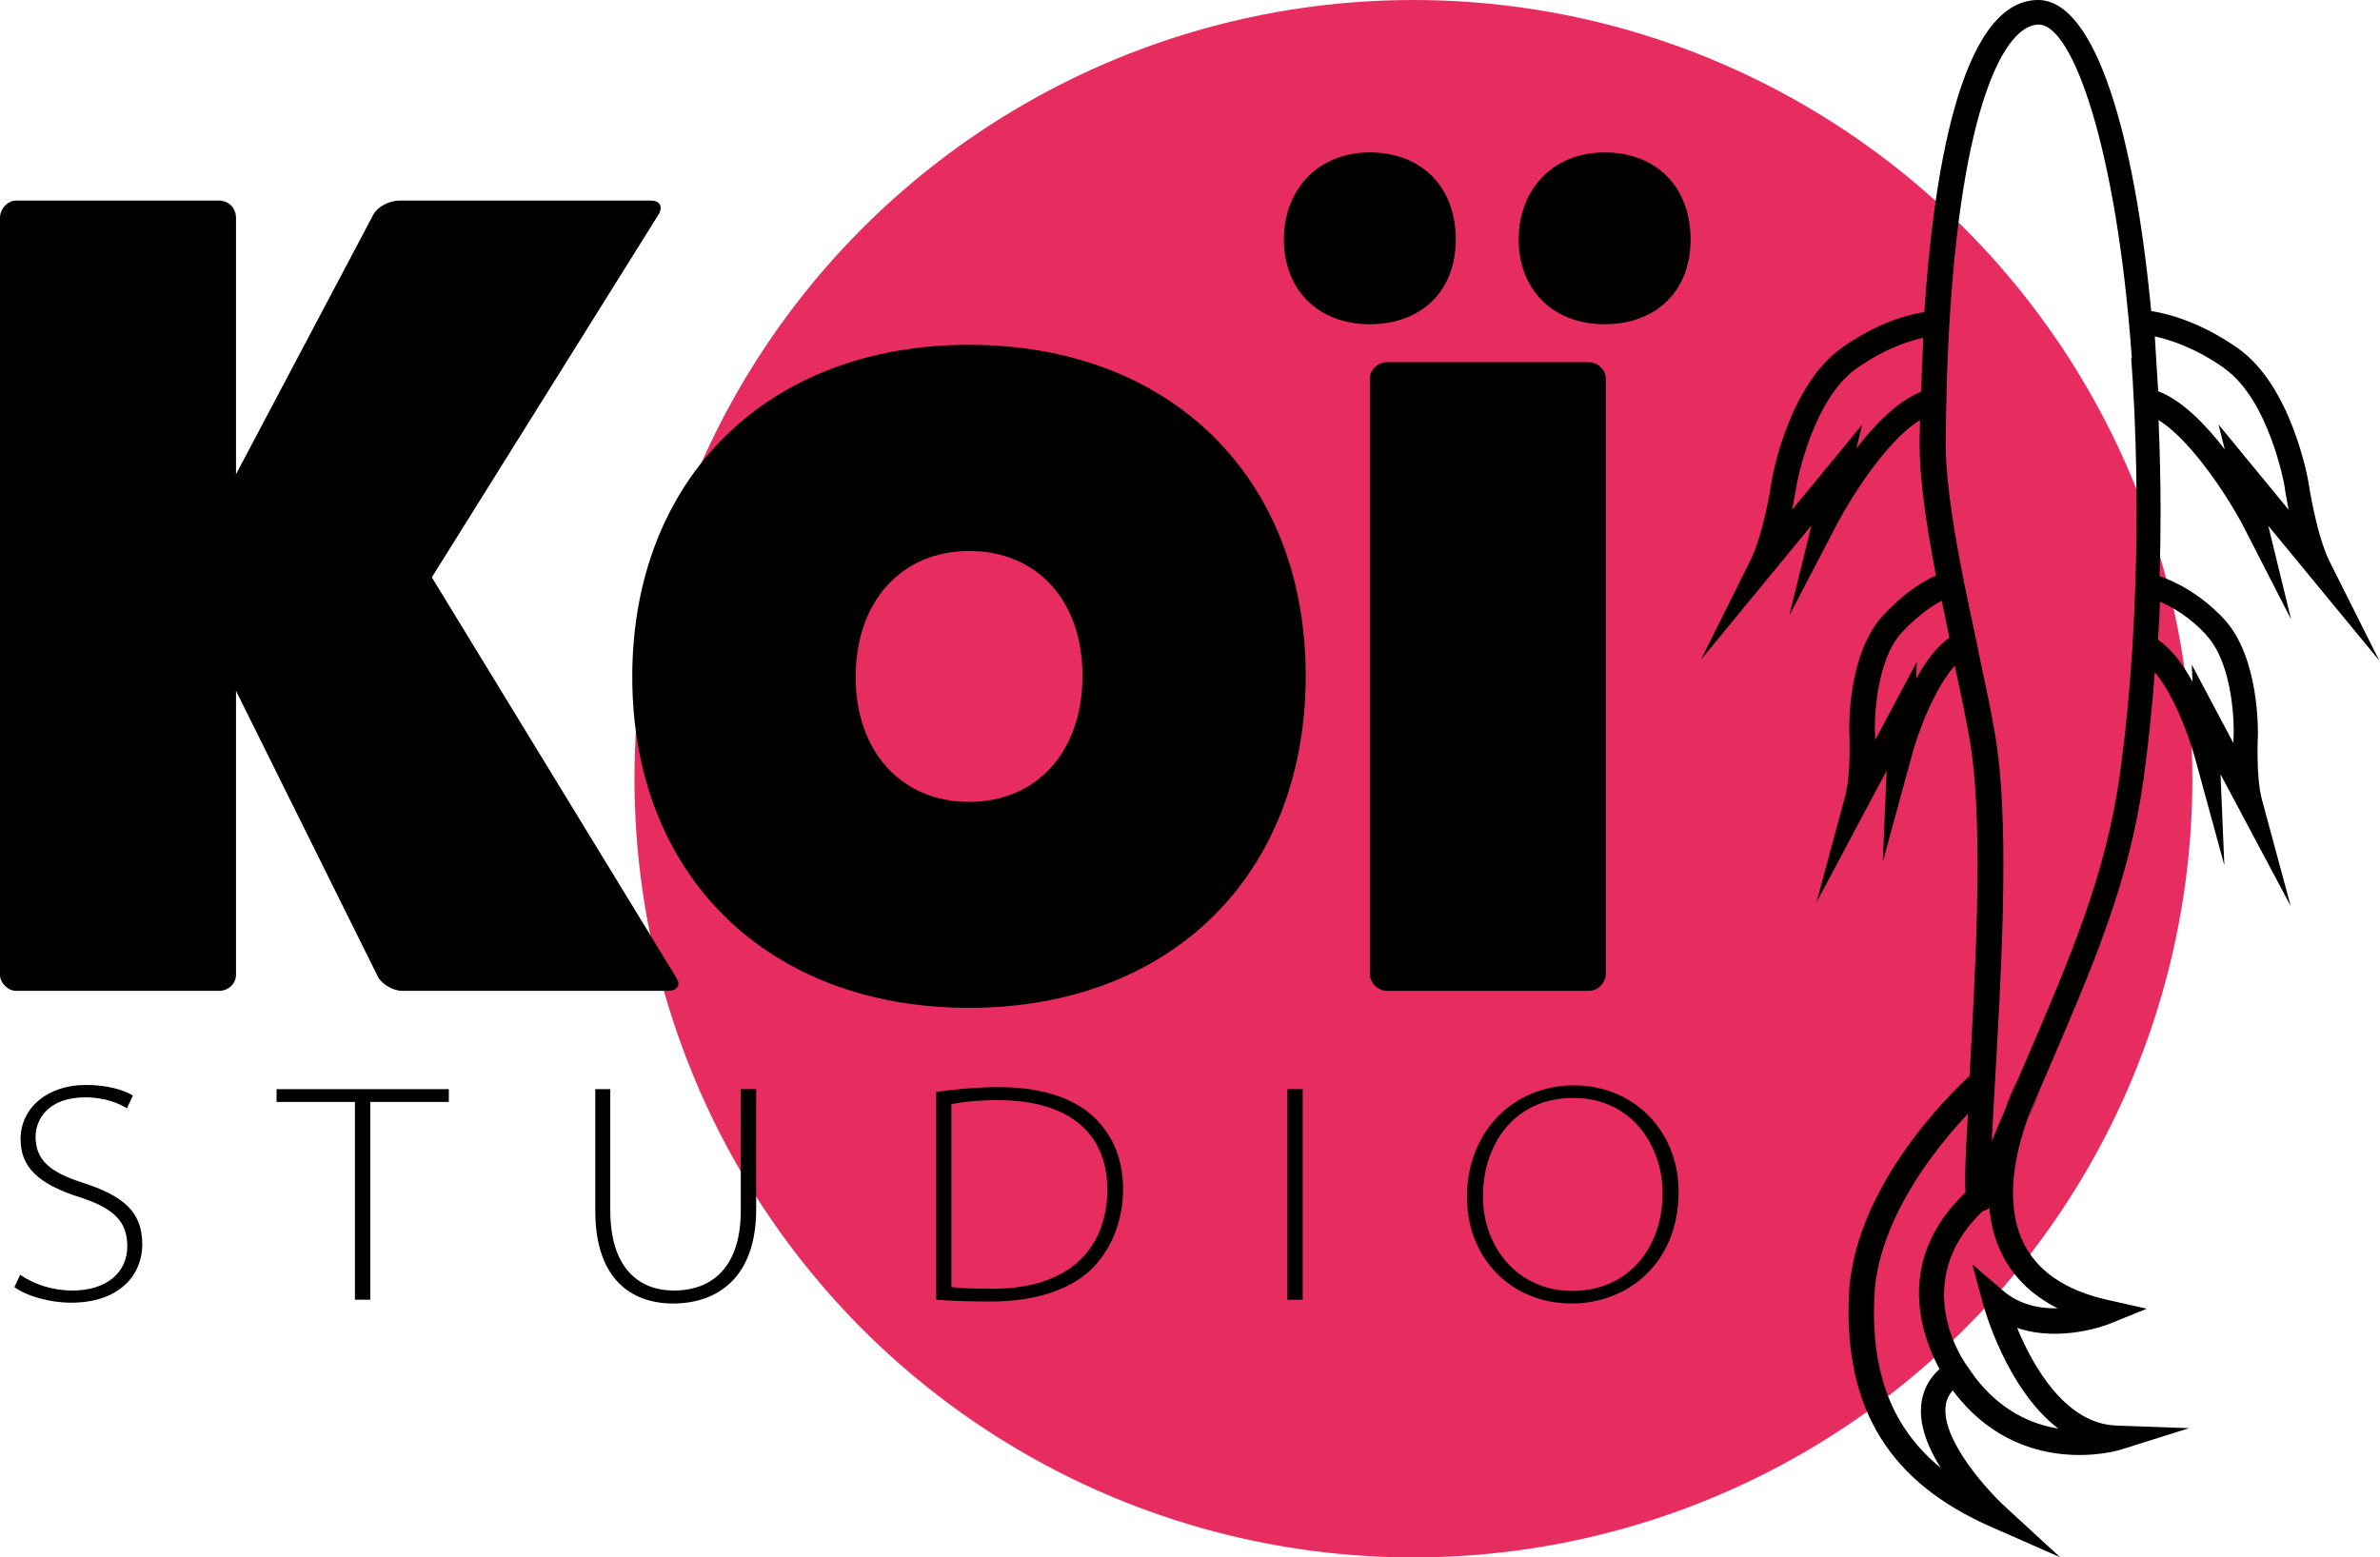 <?xml version="1.0" encoding="UTF-8"?> <svg xmlns="http://www.w3.org/2000/svg" id="Calque_2" data-name="Calque 2" viewBox="0 0 119.1 77.95"><defs><style> .cls-1 { fill: #e72d5f; } </style></defs><g id="Calque_1-2" data-name="Calque 1"><circle class="cls-1" cx="70.73" cy="38.98" r="38.98"></circle><g><path d="M33.82,48.91c.29.4.06.69-.4.69h-13.3c-.4,0-.97-.29-1.2-.69l-7.11-14.33v14.22c0,.4-.34.8-.86.8H.8c-.4,0-.8-.4-.8-.8V10.9c0-.46.4-.86.8-.86h10.15c.52,0,.86.4.86.86v12.84l6.88-13.01c.23-.4.8-.69,1.32-.69h12.55c.46,0,.63.29.4.69l-11.35,18.17,12.21,20Z"></path><path d="M65.34,33.83c0,9.97-6.76,16.62-16.85,16.62s-16.85-6.65-16.85-16.57,6.76-16.62,16.85-16.62,16.85,6.65,16.85,16.57ZM42.82,33.89c0,3.73,2.29,6.25,5.68,6.25s5.67-2.52,5.67-6.31-2.29-6.25-5.67-6.25-5.68,2.52-5.68,6.31Z"></path><path d="M68.55,16.23c-2.58,0-4.3-1.72-4.3-4.24s1.72-4.36,4.3-4.36,4.3,1.72,4.3,4.36-1.78,4.24-4.3,4.24ZM79.5,18.13c.46,0,.86.4.86.8v29.81c0,.46-.4.86-.86.86h-10.09c-.46,0-.86-.4-.86-.86v-29.81c0-.4.4-.8.86-.8h10.09ZM80.3,16.23c-2.58,0-4.3-1.72-4.3-4.24s1.72-4.36,4.3-4.36,4.3,1.72,4.3,4.36-1.78,4.24-4.3,4.24Z"></path></g><g id="Carpe"><path d="M98.25,29.18h0l.02.11c.1.44.34,1.54.6,2.82l.08.42-.1-.43c-.2-.95-.41-1.93-.61-2.91v-.02Z"></path><path d="M97.4,18.87c0,.26-.01.53-.02.81l.1-2.46-.07,1.65Z"></path><g><path d="M101.51,55.97c.18-.43.36-.86.53-1.27-.1.19-.31.65-.53,1.27ZM99.2,60.63c.13-.02.24-.08.35-.17,0-.04,0-.09,0-.14-.12.1-.23.2-.34.31ZM98.26,29.2c.2.98.41,1.96.61,2.91l.1.43-.08-.42c-.26-1.28-.5-2.38-.6-2.82l-.02-.11h0v.02ZM96.15,18.81c0,.26-.02.51-.02.77l.09-2.42-.07,1.65Z"></path><path d="M96.3,15.62c-.8.12-2.32.51-4.13,1.79-2.65,1.87-3.48,6.44-3.51,6.66,0,.02-.38,2.62-1.08,4.01l-2.46,4.94,5.53-6.72-1.11,4.51,2.39-4.58c.63-1.21,2.46-4.17,4.15-5.2-.01.38-.01.77-.02,1.15,0,1.58.25,3.65.82,6.63-.58.25-1.53.8-2.62,1.97-1.81,1.91-1.72,5.64-1.72,5.82,0,.02.11,2.07-.2,3.24l-1.44,5.33,3.51-6.59-.19,4.56,1.46-5.35c.36-1.33,1.2-3.43,2.14-4.46.38,1.72.71,3.31.86,4.43.55,4.15.17,11-.12,16.1-1.09,1-5.84,5.68-6.04,11.05-.22,5.64,2.05,9.3,7.14,11.53l3.43,1.51-2.76-2.54c-.88-.81-3.13-3.29-2.97-4.97.02-.32.15-.6.36-.84,3.34,4.49,8.3,3,8.36,2.98l3.47-1.09-3.64-.13c-2.58-.09-4.2-3.03-4.97-4.89,2.2.75,4.52-.16,4.64-.21l1.85-.75-1.96-.44c-2.14-.48-3.57-1.47-4.25-2.94-.93-2-.33-4.53.23-6.08,0-.02.01-.04.02-.06.23-.63.44-1.09.53-1.27.01-.03.02-.05.03-.07,0-.02.01-.03.01-.03.16-.37.32-.75.48-1.11,2.25-5.23,4.03-9.37,4.75-14.52.23-1.69.42-3.48.56-5.35.9,1.07,1.67,3.05,2.02,4.33l1.46,5.34-.19-4.55,3.51,6.59-1.44-5.33c-.31-1.16-.2-3.22-.2-3.26,0-.16.08-3.89-1.72-5.8-1.24-1.31-2.52-1.89-3.2-2.12.03-1.06.05-2.14.05-3.22,0-1.53-.04-3.06-.1-4.59,1.79,1.11,3.72,4.3,4.2,5.23l2.43,4.74-1.14-4.68,5.55,6.74-2.48-4.95c-.69-1.39-1.06-3.98-1.07-4.03-.04-.2-.86-4.77-3.51-6.64-1.89-1.33-3.55-1.75-4.35-1.87C106.84,6.97,104.91,0,101.99,0,98.01,0,96.72,9.21,96.3,15.62ZM92.9,22.43l.29-1.18-3.51,4.27c.14-.7.22-1.21.23-1.25,0-.04.77-4.26,3-5.83,1.42-1,2.63-1.38,3.33-1.53,0,.05,0,.1,0,.14v.1s-.1,2.42-.1,2.42v.04c-1.17.46-2.31,1.63-3.22,2.81ZM95.89,33.98l.03-.85-2.08,3.91c0-.29-.02-.47-.02-.5,0-.03-.07-3.37,1.38-4.91.81-.86,1.51-1.32,1.97-1.56,0,.03.01.07.02.1.12.59.25,1.17.36,1.75-.65.46-1.21,1.23-1.66,2.06ZM99.55,60.46h0c.07.74.24,1.48.56,2.17.57,1.23,1.53,2.19,2.86,2.86-.89.02-1.91-.17-2.73-.88l-1.54-1.32.53,1.96c.06.22,1.17,4.27,3.77,6.26-1.32-.21-2.9-.88-4.22-2.64-.12-.16-.24-.33-.36-.52l-.02-.03c-.13-.17-2.9-4.12.8-7.68h0c.11-.11.22-.21.34-.31,0,.05,0,.1,0,.14ZM98.36,59.69c-3.7,3.51-2.07,7.44-1.3,8.84-.54.48-.85,1.1-.92,1.8-.1,1.05.36,2.17.98,3.15-2.43-1.99-3.48-4.72-3.33-8.51.15-3.86,3.04-7.47,4.69-9.22-.12,2.11-.17,3.28-.12,3.95ZM110.4,31.79c1.45,1.53,1.38,4.88,1.38,4.89,0,.02-.01.22-.02.51l-2.08-3.92.04.86c-.47-.86-1.05-1.65-1.73-2.11.06-.86.09-1.47.1-1.9.59.25,1.46.74,2.32,1.66ZM111.31,18.44c2.23,1.57,2.99,5.79,3,5.81,0,.05.08.57.22,1.27l-3.51-4.27.31,1.24c-.95-1.23-2.12-2.44-3.33-2.91l-.17-2.74c.75.16,2.03.57,3.48,1.59ZM106.65,17.93l.07,1.03c.13,2.06.2,4.28.2,6.63,0,4.69-.29,9.25-.84,13.2-.7,4.99-2.45,9.06-4.65,14.2-.14.33-.29.68-.44,1.02,0,.01-.02.05-.05.11-.18.44-.37.89-.57,1.34-.02.05-.04.12-.07.18-.21.48-.41.97-.62,1.47,0,0,0,.01-.01.02.05-.89.1-1.9.16-2.9.3-5.19.71-12.29.13-16.64-.08-.64-.22-1.41-.39-2.27-.17-.85-.37-1.77-.57-2.73,0,0,0-.02,0-.02v-.04s-.1-.43-.1-.43c-.2-.95-.41-1.93-.61-2.91v-.02s0,0,0,0l-.02-.11c-.39-1.95-.9-4.75-.9-6.8v-.08c0-.85.02-1.69.04-2.5v-.02c.01-.28.02-.54.02-.81l.07-1.65.02-.43c.61-11.46,2.8-15.54,4.5-15.54s3.91,6.19,4.66,16.68Z"></path></g><path d="M98.25,29.18h0l.02.11c.1.44.34,1.54.6,2.82l.08.42-.1-.43c-.2-.95-.41-1.93-.61-2.91v-.02Z"></path><path d="M100.92,54.12c-.18.44-.37.89-.57,1.34.24-.66.47-1.14.57-1.34Z"></path><path d="M98.42,68.34l.37.51h-.01c-.12-.16-.24-.33-.36-.51Z"></path></g><g><path d="M1.02,63.82c.69.47,1.6.78,2.61.78,1.71,0,2.74-.91,2.74-2.21,0-1.2-.61-1.89-2.38-2.46-2.11-.67-2.96-1.53-2.96-2.91,0-1.55,1.33-2.71,3.27-2.71,1.11,0,1.94.27,2.35.53l-.3.64c-.3-.2-1.05-.55-2.08-.55-1.89,0-2.49,1.14-2.49,1.97,0,1.13.67,1.77,2.38,2.31,1.92.63,2.96,1.38,2.96,3.08,0,1.46-1.06,2.92-3.58,2.92-1,0-2.17-.31-2.82-.78l.3-.64Z"></path><path d="M17.77,55.16h-3.93v-.64h8.62v.64h-3.93v9.9h-.77v-9.9Z"></path><path d="M30.54,54.52v6.08c0,2.86,1.42,4,3.18,4,1.96,0,3.35-1.22,3.35-4v-6.08h.77v6.02c0,3.39-1.92,4.71-4.16,4.71-2.05,0-3.89-1.19-3.89-4.63v-6.1h.77Z"></path><path d="M46.84,54.66c.94-.13,1.99-.24,3.16-.24,2.24,0,3.94.61,4.93,1.69.88.95,1.27,2.08,1.27,3.44,0,1.2-.36,2.67-1.45,3.85-1.02,1.08-2.8,1.75-5.16,1.75-.95,0-1.83-.02-2.74-.09v-10.4ZM47.6,64.42c.5.08,1.25.09,2.1.09,4,0,5.71-2.21,5.71-4.94.03-2.58-1.63-4.5-5.47-4.5-1.02,0-1.78.09-2.33.2v9.15Z"></path><path d="M65.19,54.52v10.54h-.77v-10.54h.77Z"></path><path d="M84,59.65c0,3.64-2.6,5.6-5.35,5.6-3,0-5.24-2.24-5.24-5.32,0-3.32,2.35-5.6,5.35-5.6s5.24,2.28,5.24,5.32ZM74.21,59.9c0,2.49,1.71,4.72,4.47,4.72s4.52-2.11,4.52-4.91c0-2.28-1.49-4.75-4.47-4.75s-4.52,2.35-4.52,4.94Z"></path></g></g></svg> 